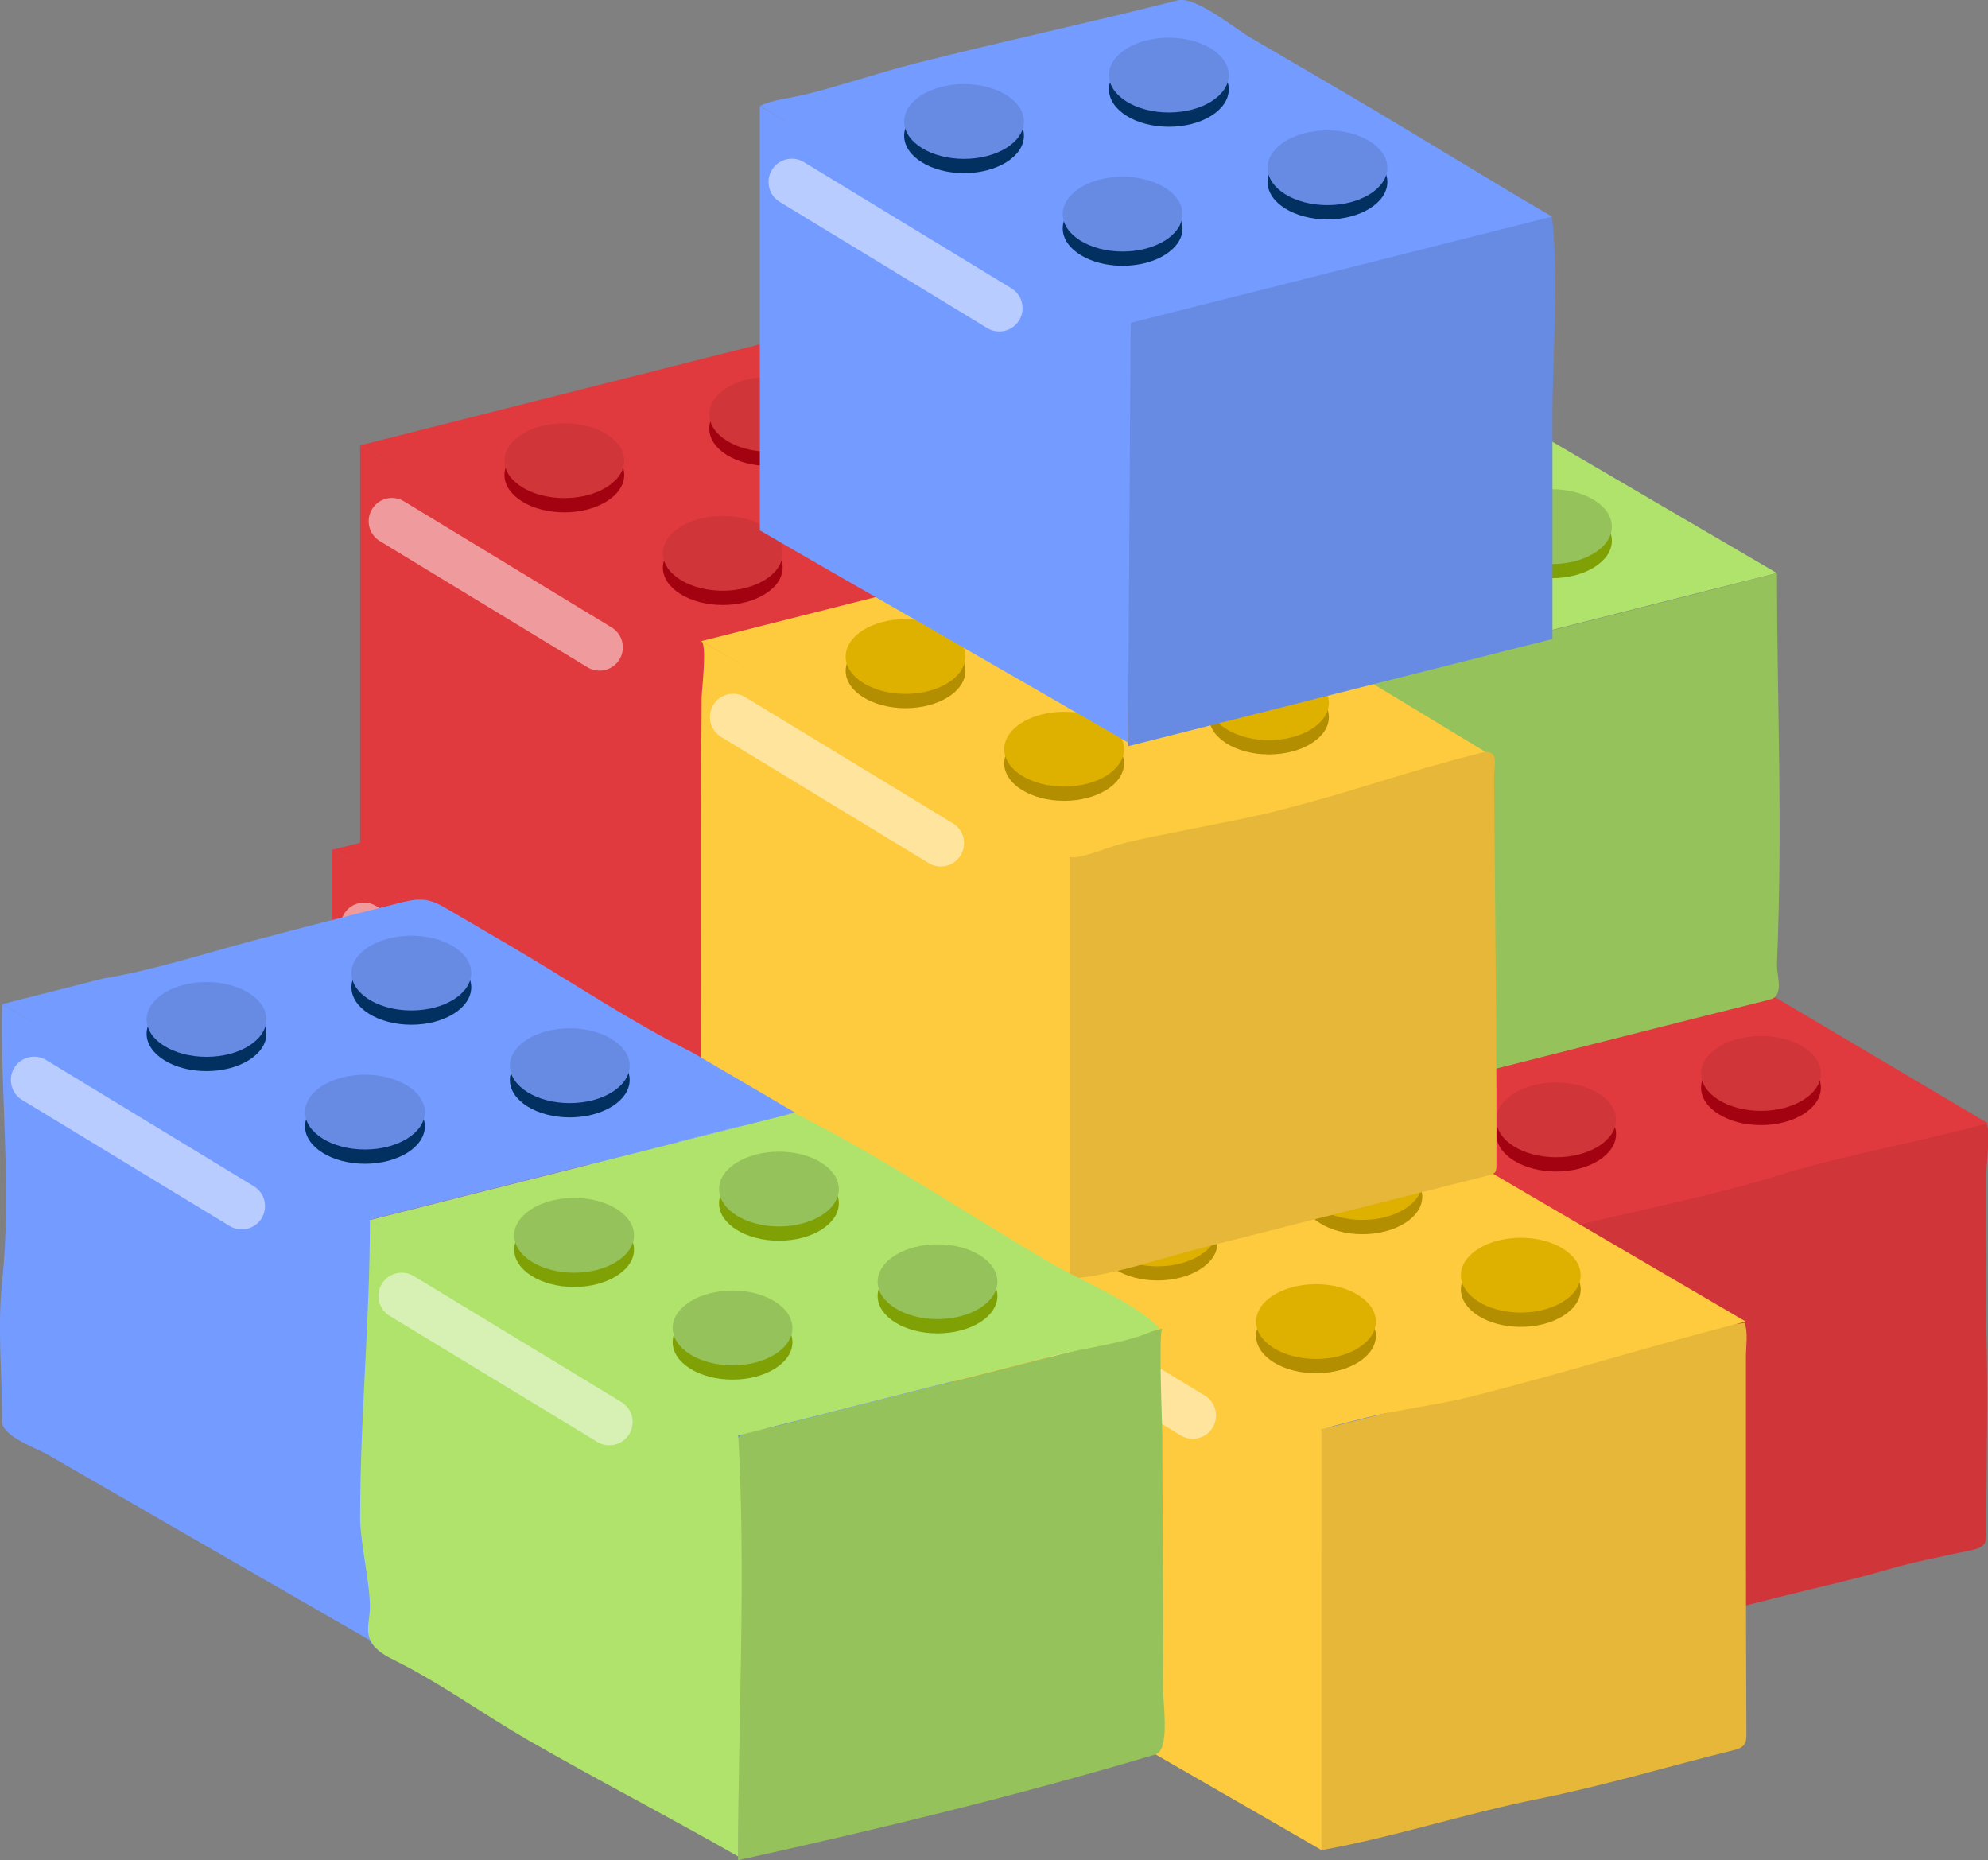 <?xml version="1.0" encoding="UTF-8"?> <svg xmlns="http://www.w3.org/2000/svg" id="_Слой_2" viewBox="0 0 128.12 119.88"><rect x="0" y="0" width="128.12" height="119.88" fill="#808080" stroke="none"/><defs><style>.cls-1{fill:#e6b738;}.cls-2{fill:#fecb3e;}.cls-3{fill:#e03a3e;}.cls-4{fill:#b0e36c;}.cls-5{fill:#a30310;}.cls-6{fill:none;opacity:.49;stroke:#fff;stroke-linecap:round;stroke-linejoin:round;stroke-width:3px;}.cls-7{fill:#749bff;}.cls-8{fill:#678ae3;}.cls-9{fill:#013061;}.cls-10{fill:#cf3539;}.cls-11{fill:#96c25c;}.cls-12{fill:#deb101;}.cls-13{fill:#7fa106;}.cls-14{fill:#b38e01;}</style></defs><g id="OBJECTS"><path class="cls-10" d="m100.65,106.46c4.66-1.18,9.32-2.36,13.98-3.53,2.33-.59,4.9-1.15,6.99-1.77,1.8-.53,3.65-.87,5.48-1.27.3-.07.64-.16.8-.43.1-.18.11-.39.11-.6,0-4.44.13-8.81,0-13.33-.06-2.22,0-4.44,0-6.67v-3.2c0-.5.32-3.05-.04-3.34-.44-.36-2.8.59-3.31.72-1.91.48-3.83.97-5.74,1.45-6.09,1.54-11.92,2.29-18.26,4.62v27.35Z"></path><polygon class="cls-3" points="76.91 92.55 100.65 106.23 100.65 78.88 76.91 65.21 76.91 92.55"></polygon><path class="cls-3" d="m100.83,79.05c.2.03.42.02.69-.05,4.32-1.07,8.88-1.94,12.97-3.22,3.66-1.14,7.44-1.84,11.17-2.77.82-.2,1.65-.41,2.47-.61l-23.69-14.03-27.35,6.91c.66.39,1.32.77,1.98,1.16,1.63.95,3.26,1.9,4.88,2.86,2.06,1.21,4.12,2.41,6.18,3.62,1.96,1.15,3.92,2.29,5.88,3.44,1.33.78,2.66,1.55,3.98,2.33.31.18.55.31.83.35Z"></path><path class="cls-5" d="m86.22,67.11c0,1.33,1.73,2.41,3.86,2.41s3.86-1.08,3.86-2.41-1.73-2.41-3.86-2.41-3.86,1.08-3.86,2.41Z"></path><path class="cls-5" d="m109.63,70.1c0,1.33,1.73,2.41,3.86,2.41s3.86-1.08,3.86-2.41-1.73-2.41-3.86-2.41-3.86,1.08-3.86,2.41Z"></path><path class="cls-10" d="m109.63,69.18c0,1.33,1.73,2.41,3.86,2.41s3.86-1.08,3.86-2.41-1.73-2.41-3.86-2.41-3.86,1.08-3.86,2.41Z"></path><path class="cls-5" d="m99.42,64.13c0,1.33,1.73,2.41,3.86,2.41s3.86-1.08,3.86-2.41-1.73-2.41-3.86-2.41-3.86,1.08-3.86,2.41Z"></path><path class="cls-10" d="m99.42,63.21c0,1.33,1.73,2.41,3.86,2.41s3.86-1.08,3.86-2.41-1.73-2.41-3.86-2.41-3.86,1.08-3.86,2.41Z"></path><path class="cls-5" d="m96.43,73.09c0,1.33,1.73,2.41,3.86,2.41s3.86-1.08,3.86-2.41-1.73-2.41-3.86-2.41-3.86,1.08-3.86,2.41Z"></path><path class="cls-10" d="m96.43,72.17c0,1.33,1.73,2.41,3.86,2.41s3.86-1.08,3.86-2.41-1.73-2.41-3.86-2.41-3.86,1.08-3.86,2.41Z"></path><path class="cls-10" d="m86.22,66.19c0,1.33,1.73,2.41,3.86,2.41s3.86-1.08,3.86-2.41-1.73-2.41-3.86-2.41-3.86,1.08-3.86,2.41Z"></path><line class="cls-6" x1="92.35" y1="78.22" x2="78.97" y2="70.1"></line><polygon class="cls-10" points="45.13 96.02 72.48 89.11 72.48 61.76 45.13 68.68 45.13 96.02"></polygon><polygon class="cls-3" points="21.4 82.12 45.13 95.79 45.13 68.45 21.4 54.77 21.4 82.12"></polygon><polygon class="cls-3" points="45.13 68.66 72.48 61.74 48.75 47.86 21.4 54.77 45.13 68.66"></polygon><path class="cls-5" d="m30.7,56.68c0,1.33,1.73,2.41,3.86,2.41s3.86-1.08,3.86-2.41-1.73-2.41-3.86-2.41-3.86,1.08-3.86,2.41Z"></path><path class="cls-5" d="m54.12,59.67c0,1.33,1.73,2.41,3.86,2.41s3.86-1.08,3.86-2.41-1.73-2.41-3.86-2.41-3.86,1.08-3.86,2.41Z"></path><path class="cls-10" d="m54.12,58.75c0,1.33,1.73,2.41,3.86,2.41s3.86-1.08,3.86-2.41-1.73-2.41-3.86-2.41-3.86,1.08-3.86,2.41Z"></path><ellipse class="cls-5" cx="47.76" cy="53.69" rx="3.86" ry="2.41"></ellipse><ellipse class="cls-10" cx="47.76" cy="52.77" rx="3.86" ry="2.41"></ellipse><ellipse class="cls-5" cx="44.78" cy="62.65" rx="3.86" ry="2.41"></ellipse><ellipse class="cls-10" cx="44.78" cy="61.73" rx="3.86" ry="2.41"></ellipse><path class="cls-10" d="m30.7,55.76c0,1.33,1.73,2.41,3.86,2.41s3.86-1.08,3.86-2.41-1.73-2.41-3.86-2.41-3.86,1.08-3.86,2.41Z"></path><line class="cls-6" x1="36.83" y1="67.79" x2="23.46" y2="59.67"></line><polygon class="cls-8" points="61.66 105.94 89.01 99.03 89.01 71.68 61.66 78.6 61.66 105.94"></polygon><polygon class="cls-7" points="37.93 92.04 61.66 105.71 61.66 78.37 37.93 64.7 37.93 92.04"></polygon><polygon class="cls-7" points="61.66 78.58 89.01 71.67 65.27 57.78 37.93 64.7 61.66 78.58"></polygon><path class="cls-9" d="m47.23,66.6c0,1.33,1.73,2.41,3.86,2.41s3.86-1.08,3.86-2.41-1.73-2.41-3.86-2.41-3.86,1.08-3.86,2.41Z"></path><ellipse class="cls-9" cx="74.51" cy="69.59" rx="3.86" ry="2.41"></ellipse><ellipse class="cls-8" cx="74.51" cy="68.67" rx="3.86" ry="2.41"></ellipse><path class="cls-9" d="m60.43,63.62c0,1.33,1.73,2.41,3.86,2.41s3.86-1.08,3.86-2.41-1.73-2.41-3.86-2.41-3.86,1.08-3.86,2.41Z"></path><path class="cls-8" d="m60.43,62.7c0,1.33,1.73,2.41,3.86,2.41s3.86-1.08,3.86-2.41-1.73-2.41-3.86-2.41-3.86,1.08-3.86,2.41Z"></path><path class="cls-9" d="m57.45,72.57c0,1.33,1.73,2.41,3.86,2.41s3.86-1.08,3.86-2.41-1.73-2.41-3.86-2.41-3.86,1.08-3.86,2.41Z"></path><path class="cls-8" d="m57.45,71.65c0,1.33,1.73,2.41,3.86,2.41s3.86-1.08,3.86-2.41-1.73-2.41-3.86-2.41-3.86,1.08-3.86,2.41Z"></path><path class="cls-8" d="m47.23,65.68c0,1.33,1.73,2.41,3.86,2.41s3.86-1.08,3.86-2.41-1.73-2.41-3.86-2.41-3.86,1.08-3.86,2.41Z"></path><line class="cls-6" x1="53.36" y1="77.71" x2="39.99" y2="69.59"></line><path class="cls-1" d="m85.17,119.23c4.66-.83,9.23-2.35,13.92-3.29,4.33-.87,8.4-2.1,12.61-3.14.26-.06.55-.15.71-.37.13-.19.14-.44.14-.67-.04-8.11-.03-16.22-.03-24.33,0-.66.15-1.58-.09-2.18-3.11.45-6.09,1.5-9.12,2.28-2.58.66-5.16,1.31-7.74,1.96-3.45.87-6.89,1.74-10.34,2.61,0,0-.06.01-.06.02v27.12Z"></path><polygon class="cls-2" points="61.43 105.55 85.17 119.23 85.17 91.88 61.43 78.21 61.43 105.55"></polygon><path class="cls-2" d="m85.17,92.09c.1.06.64-.16.74-.19.71-.18,1.43-.36,2.14-.54,1.93-.49,4.77-.85,6.7-1.34,6.23-1.57,11.53-3.27,17.76-4.85l-23.73-13.88-27.35,6.91s23.73,13.88,23.73,13.88Z"></path><path class="cls-14" d="m70.74,80.11c0,1.33,1.73,2.41,3.86,2.41s3.86-1.08,3.86-2.41-1.73-2.41-3.86-2.41-3.86,1.08-3.86,2.41Z"></path><ellipse class="cls-14" cx="98.01" cy="83.1" rx="3.86" ry="2.41"></ellipse><path class="cls-12" d="m94.15,82.18c0,1.33,1.73,2.41,3.86,2.41s3.86-1.08,3.86-2.41-1.73-2.41-3.86-2.41-3.86,1.08-3.86,2.41Z"></path><path class="cls-14" d="m83.94,77.13c0,1.33,1.73,2.41,3.86,2.41s3.86-1.08,3.86-2.41-1.73-2.41-3.86-2.41-3.86,1.08-3.86,2.41Z"></path><path class="cls-12" d="m83.94,76.21c0,1.33,1.73,2.41,3.86,2.41s3.86-1.08,3.86-2.41-1.73-2.41-3.86-2.41-3.86,1.08-3.86,2.41Z"></path><path class="cls-14" d="m80.95,86.09c0,1.33,1.73,2.41,3.86,2.41s3.86-1.08,3.86-2.41-1.73-2.41-3.86-2.41-3.86,1.08-3.86,2.41Z"></path><path class="cls-12" d="m80.95,85.17c0,1.33,1.73,2.41,3.86,2.41s3.86-1.08,3.86-2.41-1.73-2.41-3.86-2.41-3.86,1.08-3.86,2.41Z"></path><path class="cls-12" d="m70.74,79.2c0,1.33,1.73,2.41,3.86,2.41s3.86-1.08,3.86-2.41-1.73-2.41-3.86-2.41-3.86,1.08-3.86,2.41Z"></path><line class="cls-6" x1="76.87" y1="91.22" x2="63.49" y2="83.1"></line><polygon class="cls-10" points="46.94 69.95 74.28 63.03 74.28 35.69 46.94 42.6 46.94 69.95"></polygon><polygon class="cls-3" points="23.21 56.05 46.94 69.72 46.94 42.37 23.21 28.7 23.21 56.05"></polygon><polygon class="cls-3" points="46.94 42.59 74.28 35.67 50.55 21.79 23.21 28.7 46.94 42.59"></polygon><path class="cls-5" d="m32.51,30.61c0,1.33,1.73,2.41,3.86,2.41s3.86-1.08,3.86-2.41-1.73-2.41-3.86-2.41-3.86,1.08-3.86,2.41Z"></path><path class="cls-5" d="m55.93,33.59c0,1.33,1.73,2.41,3.86,2.41s3.86-1.08,3.86-2.41-1.73-2.41-3.86-2.41-3.86,1.08-3.86,2.41Z"></path><path class="cls-10" d="m55.93,32.67c0,1.33,1.73,2.41,3.86,2.41s3.86-1.08,3.86-2.41-1.73-2.41-3.86-2.41-3.86,1.08-3.86,2.41Z"></path><path class="cls-5" d="m45.71,27.62c0,1.33,1.73,2.41,3.86,2.41s3.86-1.08,3.86-2.41-1.73-2.41-3.86-2.41-3.86,1.08-3.86,2.41Z"></path><path class="cls-10" d="m45.71,26.7c0,1.33,1.73,2.41,3.86,2.41s3.86-1.08,3.86-2.41-1.73-2.41-3.86-2.41-3.86,1.08-3.86,2.41Z"></path><path class="cls-5" d="m42.72,36.58c0,1.33,1.73,2.41,3.86,2.41s3.86-1.08,3.86-2.41-1.73-2.41-3.86-2.41-3.86,1.08-3.86,2.41Z"></path><path class="cls-10" d="m42.72,35.66c0,1.33,1.73,2.41,3.86,2.41s3.86-1.08,3.86-2.41-1.73-2.41-3.86-2.41-3.86,1.08-3.86,2.41Z"></path><path class="cls-10" d="m32.51,29.69c0,1.33,1.73,2.41,3.86,2.41s3.86-1.08,3.86-2.41-1.73-2.41-3.86-2.41-3.86,1.08-3.86,2.41Z"></path><line class="cls-6" x1="38.64" y1="41.72" x2="25.26" y2="33.59"></line><path class="cls-11" d="m87.17,71.21c2.94-.74,5.87-1.48,8.81-2.23,5.99-1.51,11.97-3.04,17.96-4.53.13-.03.27-.07.38-.14.18-.12.28-.35.31-.57.06-.54-.13-1.11-.11-1.65.38-9.28,0-16.77,0-25.15-.44.1-4.66,1.19-5.01,1.28-2.23.56-4.46,1.13-6.69,1.69-4.34,1.1-8.68,2.2-13.03,3.29-.87.22-1.74.44-2.61.66v27.35Z"></path><polygon class="cls-4" points="63.44 57.31 87.17 70.98 87.17 43.64 63.44 29.96 63.44 57.31"></polygon><polygon class="cls-4" points="87.17 43.85 114.51 36.93 90.78 23.05 63.44 29.96 87.17 43.85"></polygon><ellipse class="cls-13" cx="76.6" cy="31.87" rx="3.86" ry="2.41"></ellipse><ellipse class="cls-13" cx="100.02" cy="34.85" rx="3.86" ry="2.41"></ellipse><ellipse class="cls-11" cx="100.02" cy="33.94" rx="3.86" ry="2.41"></ellipse><ellipse class="cls-13" cx="89.8" cy="28.88" rx="3.86" ry="2.41"></ellipse><path class="cls-11" d="m85.94,27.96c0,1.33,1.73,2.41,3.86,2.41s3.86-1.08,3.86-2.41-1.73-2.41-3.86-2.41-3.86,1.08-3.86,2.41Z"></path><ellipse class="cls-13" cx="86.81" cy="37.84" rx="3.86" ry="2.41"></ellipse><ellipse class="cls-11" cx="86.81" cy="36.92" rx="3.86" ry="2.41"></ellipse><path class="cls-11" d="m72.74,30.95c0,1.33,1.73,2.41,3.86,2.41s3.86-1.08,3.86-2.41-1.73-2.41-3.86-2.41-3.86,1.08-3.86,2.41Z"></path><line class="cls-6" x1="78.87" y1="42.98" x2="65.49" y2="34.85"></line><path class="cls-1" d="m68.96,82.41c2.75-.2,5.93-1.35,8.65-2.03,3.1-.78,6.19-1.57,9.29-2.35,3.03-.77,6.06-1.53,9.09-2.3.12-.03.25-.07.34-.16.11-.12.11-.29.11-.45.02-6.67-.05-13.34-.11-20.01-.01-1.67-.03-3.33-.04-5,0-.9.31-1.64-.56-1.66-.77-.02-1.79.45-2.54.64-6.21,1.57-12.42,3.14-18.63,4.71-1.88.47-3.75.95-5.63,1.42-.4.1,0,9.76,0,10.46,0,5.46-.6,11.31.03,16.72Z"></path><path class="cls-2" d="m45.2,68.67l23.73,13.67v-27.35s-23.64-13.62-23.73-13.67c.38.22.03,3.12.02,3.58-.01,1.51-.02,3.02-.03,4.53-.02,6.41,0,12.82,0,19.23Z"></path><path class="cls-2" d="m68.93,55.21c.44.26,2.79-.7,3.26-.82,2.13-.54,7.65-1.51,9.78-2.05,5.71-1.44,8.04-2.45,13.75-3.89l-23.18-14.04-27.35,6.91s23.72,13.88,23.73,13.88Z"></path><path class="cls-14" d="m54.5,43.23c0,1.33,1.73,2.41,3.86,2.41s3.86-1.08,3.86-2.41-1.73-2.41-3.86-2.41-3.86,1.08-3.86,2.41Z"></path><ellipse class="cls-14" cx="81.78" cy="46.21" rx="3.86" ry="2.41"></ellipse><ellipse class="cls-12" cx="81.78" cy="45.29" rx="3.86" ry="2.41"></ellipse><ellipse class="cls-14" cx="71.56" cy="40.24" rx="3.86" ry="2.41"></ellipse><ellipse class="cls-12" cx="71.56" cy="39.32" rx="3.86" ry="2.41"></ellipse><ellipse class="cls-14" cx="68.58" cy="49.2" rx="3.86" ry="2.41"></ellipse><ellipse class="cls-12" cx="68.58" cy="48.28" rx="3.86" ry="2.41"></ellipse><path class="cls-12" d="m54.5,42.31c0,1.33,1.73,2.41,3.86,2.41s3.86-1.08,3.86-2.41-1.73-2.41-3.86-2.41-3.86,1.08-3.86,2.41Z"></path><line class="cls-6" x1="60.63" y1="54.34" x2="47.25" y2="46.21"></line><path class="cls-8" d="m72.7,48.09l27.35-6.91v-14.33c0-4.21.44-8.7-.03-12.88-.94-.04-2.13.46-3.07.7-1.16.29-2.33.58-3.49.87-2.33.58-4.66,1.17-6.99,1.75-3.23.81-6.47,1.62-9.7,2.43-.9.23-3.7.49-4.07,1.26-.08.18,0,.62,0,.81,0,2.53,0,5.07,0,7.6v18.71Z"></path><path class="cls-7" d="m48.97,34.18c3.04,1.77,6.1,3.52,9.15,5.27,3.86,2.22,7.71,4.44,11.57,6.66,1,.58,2.01,1.16,3.01,1.74l.17-27.34-23.9-13.67v14.54c0,4.27,0,8.53,0,12.8Z"></path><path class="cls-7" d="m72.81,20.82l27.21-6.86c-4.38-2.56-8.73-5.27-13.11-7.84-2.13-1.24-4.25-2.49-6.38-3.73-.95-.56-3.5-2.65-4.62-2.37-5.68,1.44-11.25,2.63-16.93,4.07-2.32.59-4.75,1.42-7.07,2-.9.23-2.1.32-2.93.74l23.84,13.98Z"></path><path class="cls-9" d="m58.27,8.75c0,1.33,1.73,2.41,3.86,2.41s3.86-1.08,3.86-2.41-1.73-2.41-3.86-2.41-3.86,1.08-3.86,2.41Z"></path><path class="cls-9" d="m81.69,11.73c0,1.33,1.73,2.41,3.86,2.41s3.86-1.08,3.86-2.41-1.73-2.41-3.86-2.41-3.86,1.08-3.86,2.41Z"></path><path class="cls-8" d="m81.69,10.81c0,1.33,1.73,2.41,3.86,2.41s3.86-1.08,3.86-2.41-1.73-2.41-3.86-2.41-3.86,1.08-3.86,2.41Z"></path><ellipse class="cls-9" cx="75.33" cy="5.76" rx="3.86" ry="2.41"></ellipse><ellipse class="cls-8" cx="75.33" cy="4.84" rx="3.86" ry="2.41"></ellipse><path class="cls-9" d="m68.49,14.72c0,1.33,1.73,2.41,3.86,2.41s3.86-1.08,3.86-2.41-1.73-2.41-3.86-2.41-3.86,1.08-3.86,2.41Z"></path><path class="cls-8" d="m68.49,13.8c0,1.33,1.73,2.41,3.86,2.41s3.86-1.08,3.86-2.41-1.73-2.41-3.86-2.41-3.86,1.08-3.86,2.41Z"></path><path class="cls-8" d="m58.27,7.83c0,1.33,1.73,2.41,3.86,2.41s3.86-1.08,3.86-2.41-1.73-2.41-3.86-2.41-3.86,1.08-3.86,2.41Z"></path><line class="cls-6" x1="64.4" y1="19.86" x2="51.03" y2="11.73"></line><polygon class="cls-8" points="23.87 105.96 51.22 99.04 51.22 71.7 23.87 78.61 23.87 105.96"></polygon><path class="cls-7" d="m.25,91.99c.45.77,2.18,1.38,2.8,1.74l4.06,2.34c2.67,1.54,5.33,3.07,8,4.61l8.77,5.05v-27.35L.14,64.71C0,70.36.77,76.64.14,82.55c-.32,3.03,0,6.05,0,9.08,0,.13.04.25.11.37Z"></path><path class="cls-7" d="m23.87,78.6l27.35-6.91c-2.19-1.28-4.37-2.56-6.56-3.84-4.07-2.04-7.88-4.61-11.8-6.91-1.39-.82-2.79-1.63-4.19-2.45-.96-.56-1.57-.63-2.68-.36-3.28.82-6.56,1.66-9.83,2.53-3.11.83-6.33,1.88-9.5,2.4-2.17.55-4.34,1.1-6.51,1.65l23.73,13.88Z"></path><path class="cls-9" d="m9.45,66.62c0,1.33,1.73,2.41,3.86,2.41s3.86-1.08,3.86-2.41-1.73-2.41-3.86-2.41-3.86,1.08-3.86,2.41Z"></path><path class="cls-9" d="m32.86,69.6c0,1.33,1.73,2.41,3.86,2.41s3.86-1.08,3.86-2.41-1.73-2.41-3.86-2.41-3.86,1.08-3.86,2.41Z"></path><path class="cls-8" d="m32.86,68.68c0,1.33,1.73,2.41,3.86,2.41s3.86-1.08,3.86-2.41-1.73-2.41-3.86-2.41-3.86,1.08-3.86,2.41Z"></path><path class="cls-9" d="m22.65,63.63c0,1.33,1.73,2.41,3.86,2.41s3.86-1.08,3.86-2.41-1.73-2.41-3.86-2.41-3.86,1.08-3.86,2.41Z"></path><path class="cls-8" d="m22.65,62.71c0,1.33,1.73,2.41,3.86,2.41s3.86-1.08,3.86-2.41-1.73-2.41-3.86-2.41-3.86,1.08-3.86,2.41Z"></path><path class="cls-9" d="m19.66,72.59c0,1.33,1.73,2.41,3.86,2.41s3.86-1.08,3.86-2.41-1.73-2.41-3.86-2.41-3.86,1.08-3.86,2.41Z"></path><ellipse class="cls-8" cx="23.52" cy="71.67" rx="3.86" ry="2.41"></ellipse><path class="cls-8" d="m9.45,65.7c0,1.33,1.73,2.41,3.86,2.41s3.86-1.08,3.86-2.41-1.73-2.41-3.86-2.41-3.86,1.08-3.86,2.41Z"></path><line class="cls-6" x1="15.58" y1="77.73" x2="2.2" y2="69.6"></line><path class="cls-11" d="m47.57,119.88c9.52-2.1,18.04-4.19,26.62-6.73.15-.04.3-.08.42-.16.76-.5.34-3.38.34-4.18.02-1.8.02-3.61.01-5.41-.01-3.61-.05-7.22-.05-10.82,0-.44-.26-6.89,0-6.96-4.98,1.26-9.97,2.52-14.95,3.78-2.41.61-4.83,1.22-7.24,1.83-.92.23-1.84.47-2.76.7-.57.14-2.16.3-2.42.79-.13.25-.13.55-.13.83.12,8.77.17,17.55.16,26.33Z"></path><path class="cls-4" d="m23.96,105.89c.05.09.12.17.2.26.38.41.89.66,1.39.91,3.03,1.53,5.57,3.4,8.5,5.09,4.39,2.53,9.13,4.97,13.52,7.49,0-9.12.52-17.91,0-27.35-7.91-4.56-15.82-9.12-23.73-13.67,0,6.65-.63,12.51-.63,19.17,0,1.66.63,4.12.63,5.78,0,.84-.33,1.6.12,2.31Z"></path><path class="cls-4" d="m47.57,92.51c6.8-1.72,13.61-3.44,20.41-5.16,2.1-.53,4.84-.79,6.74-1.77-1.75-1.73-4.81-2.91-6.96-4.16-5.49-3.21-10.9-6.86-16.58-9.7l-27.35,6.91,23.73,13.88Z"></path><path class="cls-13" d="m33.14,80.53c0,1.33,1.73,2.41,3.86,2.41s3.86-1.08,3.86-2.41-1.73-2.41-3.86-2.41-3.86,1.08-3.86,2.41Z"></path><path class="cls-13" d="m56.56,83.52c0,1.33,1.73,2.41,3.86,2.41s3.86-1.08,3.86-2.41-1.73-2.41-3.86-2.41-3.86,1.08-3.86,2.41Z"></path><path class="cls-11" d="m56.56,82.6c0,1.33,1.73,2.41,3.86,2.41s3.86-1.08,3.86-2.41-1.73-2.41-3.86-2.41-3.86,1.08-3.86,2.41Z"></path><path class="cls-13" d="m46.34,77.55c0,1.33,1.73,2.41,3.86,2.41s3.86-1.08,3.86-2.41-1.73-2.41-3.86-2.41-3.86,1.08-3.86,2.41Z"></path><path class="cls-11" d="m46.34,76.63c0,1.33,1.73,2.41,3.86,2.41s3.86-1.08,3.86-2.41-1.73-2.41-3.86-2.41-3.86,1.08-3.86,2.41Z"></path><path class="cls-13" d="m43.35,86.5c0,1.33,1.73,2.41,3.86,2.41s3.86-1.08,3.86-2.41-1.73-2.41-3.86-2.41-3.86,1.08-3.86,2.41Z"></path><path class="cls-11" d="m43.35,85.58c0,1.33,1.73,2.41,3.86,2.41s3.86-1.08,3.86-2.41-1.73-2.41-3.86-2.41-3.86,1.08-3.86,2.41Z"></path><path class="cls-11" d="m33.14,79.61c0,1.33,1.73,2.41,3.86,2.41s3.86-1.08,3.86-2.41-1.73-2.41-3.86-2.41-3.86,1.08-3.86,2.41Z"></path><line class="cls-6" x1="39.27" y1="91.64" x2="25.89" y2="83.52"></line></g></svg> 